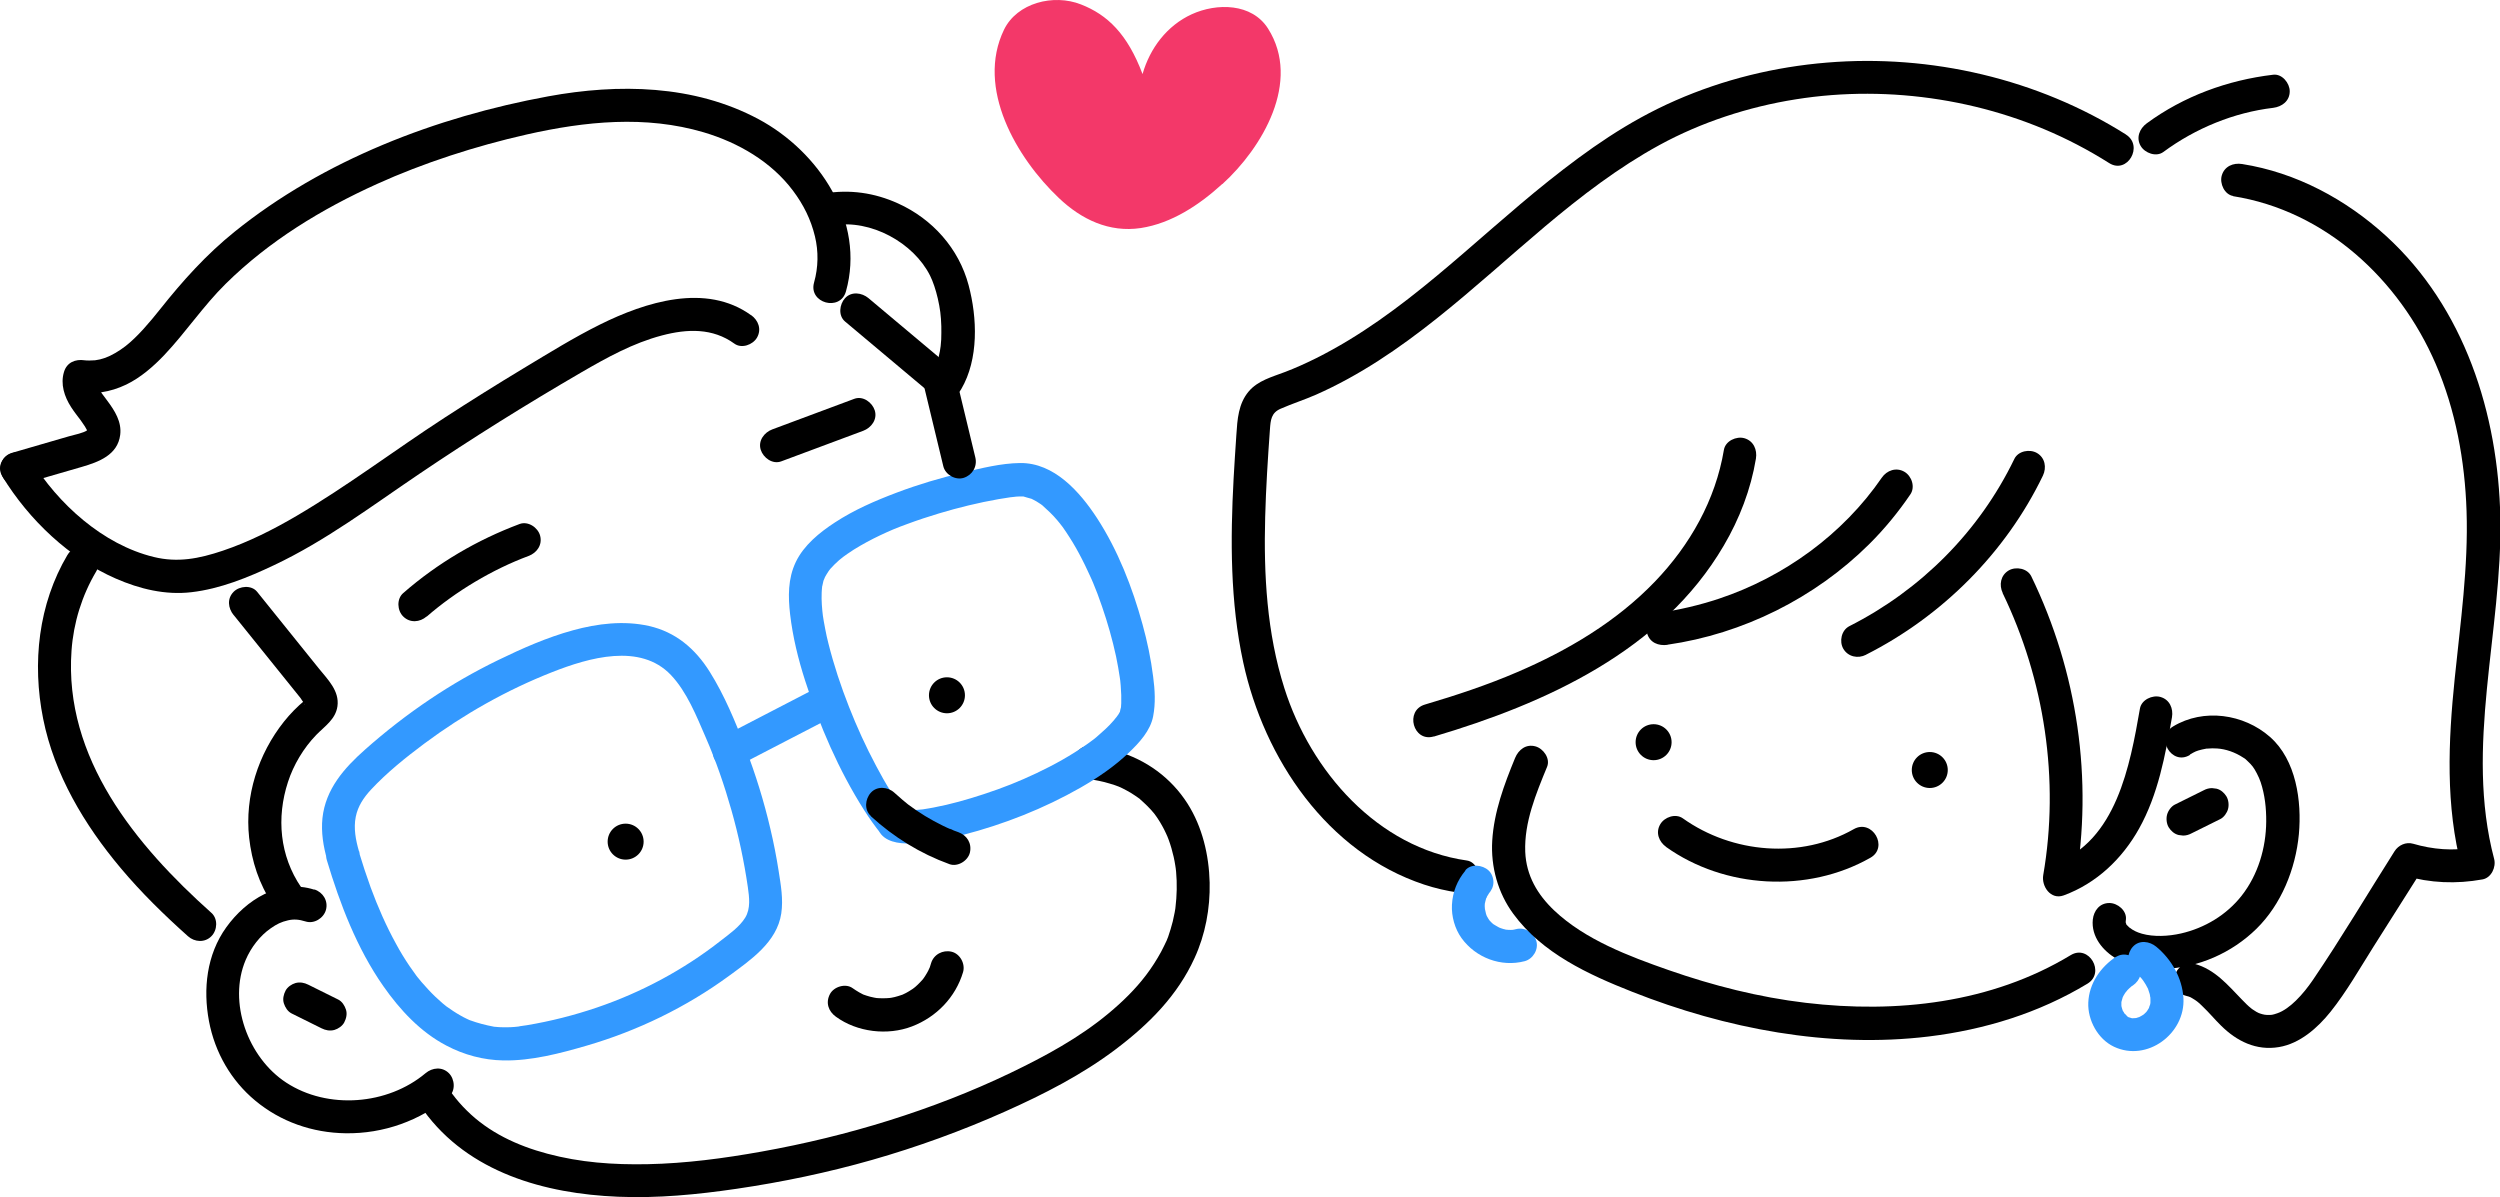 <?xml version="1.0" encoding="UTF-8"?>
<svg id="Layer_2" data-name="Layer 2" xmlns="http://www.w3.org/2000/svg" viewBox="0 0 226.49 108.46">
  <defs>
    <style>
      .cls-1 {
        fill: #f33869;
      }

      .cls-2 {
        fill: #39f;
      }
    </style>
  </defs>
  <g id="aw">
    <g>
      <path class="cls-1" d="M110.73,16.67c-2.06,1.88-4.57,3.56-7.38,3.99-2.86.43-5.38-.78-7.42-2.72-3.84-3.64-7.53-9.95-4.97-15.25,1.18-2.43,4.48-3.27,6.97-2.29,2.41.94,4.21,2.68,5.58,6.31.67-2.34,2.21-4.39,4.46-5.42,2.26-1.03,5.44-1.02,6.91,1.3,3.04,4.8-.53,10.81-4.14,14.09Z"/>
      <g>
        <path d="M38.38,100.61c4.07,5.62,10.98,7.54,17.62,7.81,3.6.15,7.18-.2,10.73-.72,4.15-.61,8.26-1.47,12.29-2.62s8.15-2.64,12.06-4.39c3.49-1.56,6.94-3.32,10-5.63s5.6-4.89,7.14-8.26c.98-2.13,1.42-4.5,1.37-6.84-.06-2.49-.66-5.04-2-7.15-1.48-2.33-3.75-3.99-6.4-4.75-.81-.23-1.63-.36-2.46-.46s-1.5.76-1.5,1.5c0,.89.69,1.4,1.5,1.5.18.02.49.07.83.14s.66.15.98.25c.74.22.92.3,1.52.62.26.14.52.29.76.46.11.07.22.15.33.23.27.19-.01-.03.16.13.44.39.85.78,1.22,1.23.04.05.08.1.12.15-.01-.02-.14-.19-.04-.05.07.1.15.2.22.31.16.24.32.49.46.75.12.22.24.44.34.67.04.09.19.43.08.16.05.14.11.27.16.41.19.51.34,1.04.46,1.57.06.27.11.53.15.8.02.12.05.37.02.1.02.15.03.29.05.44.1,1.09.07,2.18-.06,3.27.03-.27,0-.06-.01.08-.02.12-.04.23-.06.35-.05.27-.11.54-.17.8-.12.47-.26.94-.42,1.4-.04.1-.08.2-.12.3-.1.27.11-.22-.01.03-.17.35-.33.7-.52,1.05-.4.73-.85,1.43-1.35,2.09-.97,1.28-2.15,2.43-3.39,3.46-2.66,2.22-5.77,3.9-8.89,5.4-3.56,1.71-7.25,3.13-11.01,4.31s-7.64,2.12-11.55,2.82c-3.41.61-6.85,1.07-10.32,1.14-3.14.06-6.09-.15-9.08-.95-2.75-.73-5.32-1.94-7.31-3.92-.49-.48-.96-1.03-1.29-1.48-.47-.65-1.3-.98-2.05-.54-.65.38-1.02,1.39-.54,2.05h0Z"/>
        <path class="cls-2" d="M32.52,77.12c-.29-1-.5-2.08-.29-3.12.19-.96.71-1.73,1.36-2.44,1.45-1.56,3.16-2.93,4.86-4.2,3.55-2.64,7.46-4.85,11.58-6.47,3.33-1.31,7.97-2.66,10.75.26,1.45,1.53,2.31,3.71,3.14,5.62.94,2.15,1.71,4.39,2.35,6.65s1.14,4.6,1.48,6.94c.13.92.27,1.95-.24,2.78s-1.44,1.48-2.21,2.08c-3.35,2.63-7.2,4.69-11.23,6.06-2.06.7-4.19,1.24-6.34,1.6-.26.04-.53.07-.79.12.53-.1.24-.03.03,0-.24.03-.49.05-.74.06-.29.01-.59.01-.88,0-.14,0-.28-.02-.42-.03-.08,0-.16-.02-.25-.02-.36-.03.34.06.05,0-.74-.14-1.44-.32-2.15-.58-.32-.12.31.15-.01,0-.09-.04-.18-.08-.26-.12-.21-.1-.41-.2-.61-.32-.43-.24-.84-.52-1.25-.81-.05-.04-.11-.08-.16-.12,0,0,.23.19.11.08-.11-.09-.21-.17-.32-.26-.22-.19-.43-.38-.64-.58-.44-.42-.85-.87-1.25-1.33-.11-.13-.21-.26-.32-.39-.16-.19.07.1-.13-.16-.22-.3-.43-.6-.64-.9-.44-.65-.85-1.32-1.22-2.01-.91-1.65-1.65-3.35-2.3-5.11-.39-1.08-.75-2.17-1.08-3.27-.55-1.84-3.45-1.06-2.89.8,1.19,3.97,2.72,7.98,5.11,11.4,1.51,2.16,3.37,4.17,5.73,5.4,1.59.84,3.35,1.31,5.15,1.34,2.53.05,5.15-.64,7.55-1.34,4.6-1.34,9.01-3.48,12.88-6.31,1.97-1.45,4.36-3.06,4.75-5.67.19-1.29-.04-2.57-.24-3.85s-.45-2.56-.75-3.82c-.58-2.49-1.34-4.94-2.26-7.33s-1.89-4.74-3.22-6.87-3.12-3.63-5.52-4.17c-2.27-.51-4.66-.22-6.88.39-2.34.64-4.6,1.64-6.78,2.7s-4.19,2.22-6.16,3.54c-2.07,1.39-4.04,2.92-5.9,4.57s-3.58,3.56-3.86,6.22c-.13,1.26.08,2.56.43,3.77.53,1.85,3.43,1.06,2.89-.8Z"/>
        <path class="cls-2" d="M66.83,69.4c2.85-1.47,5.7-2.96,8.55-4.43.7-.36.96-1.4.54-2.05-.46-.71-1.31-.92-2.05-.54-2.85,1.47-5.7,2.96-8.55,4.43-.7.36-.96,1.4-.54,2.05.46.71,1.31.92,2.05.54h0Z"/>
        <path class="cls-2" d="M81.91,73.47c-.23-.29.13.18-.01-.01-.06-.08-.12-.16-.18-.24-.1-.13-.19-.27-.29-.4-.25-.36-.49-.73-.73-1.11-.47-.75-.91-1.53-1.32-2.31-.95-1.78-1.77-3.59-2.46-5.35-.74-1.88-1.38-3.8-1.87-5.76-.11-.43-.21-.87-.29-1.31-.05-.23-.09-.47-.13-.7-.02-.11-.11-.72-.07-.41-.09-.72-.15-1.45-.12-2.18,0-.18.03-.35.04-.53.01-.24-.07.29.02-.09.03-.15.06-.3.1-.45.04-.13.25-.54.05-.18.15-.27.3-.53.47-.78-.18.27.01-.01.1-.12.13-.14.26-.28.39-.41.26-.26.54-.5.83-.72-.24.19.26-.19.33-.23.19-.13.38-.25.57-.38.77-.48,1.57-.91,2.39-1.3.91-.43,1.5-.68,2.5-1.04.94-.35,1.89-.66,2.85-.95,1.77-.53,3.57-.97,5.39-1.29.36-.06.71-.12,1.07-.17.39-.06-.23.03.01,0,.09-.01.19-.02.28-.03.16-.02.31-.04.47-.04.13,0,.25,0,.37,0,.42,0-.12-.05.05,0,.25.07.52.16.77.22.19.04-.34-.18-.08-.03.05.03.11.05.16.08.11.05.21.11.32.17.13.08.26.16.39.25.05.04.1.08.15.11.27.18-.25-.22,0,0,.48.43.94.86,1.36,1.36.11.13.21.26.32.39-.23-.29.09.13.15.2.22.31.43.62.63.94.42.65.8,1.33,1.15,2.02.18.35.35.7.51,1.05.08.18.17.36.25.54.04.08.07.16.11.24.01.03.18.43.06.13.32.76.61,1.53.87,2.3.51,1.48.94,2.99,1.27,4.52.14.68.26,1.35.36,2.04-.06-.45,0,.06.02.16.02.15.03.29.04.44.02.29.04.57.05.86,0,.24,0,.49,0,.73,0,.11-.01.22-.02.33,0,.05-.01.09-.01.14-.01.26.09-.38.02-.14-.05.16-.09.34-.12.51-.06.3.19-.3.05-.11-.06.08-.11.18-.16.27-.09.13-.18.26-.28.39.23-.32-.09.1-.15.17-.24.28-.5.55-.77.8s-.55.5-.83.74c-.07.05-.13.11-.2.16-.32.26.15-.11-.05.04s-.39.29-.59.43c-1.44,1.01-2.98,1.87-4.57,2.62s-2.98,1.31-4.78,1.9c-1.49.49-3,.92-4.54,1.21-.29.06-.59.1-.88.15-.37.06.3-.03-.13.02-.15.02-.3.03-.45.04-.24.02-.48.03-.73.03-.11,0-.21,0-.32,0-.05,0-.11,0-.16-.01-.28,0,.12-.08.16.03,0,0-.39-.11-.42-.1.02,0,.38.2.15.05-.09-.06.33.32.15.1-.53-.62-1.58-.54-2.12,0-.61.61-.53,1.5,0,2.12.7.83,2.05.87,3.04.81,1.47-.09,2.94-.39,4.37-.76,3.69-.95,7.34-2.39,10.65-4.28,1.57-.9,3.09-1.93,4.4-3.19.93-.89,1.93-1.97,2.18-3.27.23-1.19.16-2.4,0-3.6-.2-1.6-.53-3.18-.96-4.73-.92-3.35-2.23-6.72-4.13-9.64-1.55-2.37-3.88-5.02-6.97-4.98-1.71.02-3.5.47-5.15.86-2.04.48-4.06,1.08-6.02,1.82s-3.87,1.57-5.61,2.71c-1.38.9-2.8,2.05-3.53,3.57s-.7,3.16-.52,4.74c.24,2.05.73,4.05,1.36,6.01,1.3,4.06,3.04,8.1,5.33,11.71.48.76,1,1.49,1.56,2.19.5.64,1.6.53,2.12,0,.63-.63.5-1.48,0-2.12Z"/>
        <path d="M28.47,80.6c-3.15-1.01-6.18.92-7.97,3.41s-2.11,5.61-1.57,8.49,2.03,5.41,4.18,7.2c2.31,1.93,5.2,2.93,8.21,2.97,3.41.05,6.74-1.13,9.35-3.32.62-.52.54-1.58,0-2.12-.61-.61-1.5-.52-2.12,0-3.44,2.89-8.86,3.31-12.62.85-3.48-2.27-5.3-7.29-3.67-11.12.48-1.13,1.31-2.2,2.27-2.86.54-.38.95-.58,1.56-.72.52-.12.98-.09,1.59.1.77.25,1.64-.29,1.85-1.05.22-.81-.27-1.6-1.05-1.85h0Z"/>
        <path d="M78.9,73.95c2.08,1.9,4.47,3.38,7.12,4.34.74.27,1.67-.3,1.85-1.05.19-.84-.26-1.56-1.05-1.85-.14-.05-.27-.1-.41-.15-.09-.03-.32-.18-.41-.16.06-.01.25.11.06.02-.08-.04-.17-.07-.25-.11-.13-.06-.27-.12-.4-.19-.55-.27-1.09-.56-1.61-.88s-1.01-.65-1.49-1.01c-.06-.04-.13-.09-.18-.14.08.08.17.13.03.02s-.27-.22-.4-.33c-.25-.21-.5-.43-.74-.65-.58-.53-1.56-.62-2.12,0-.53.58-.62,1.56,0,2.12h0Z"/>
        <path d="M88.36,41.44c-.56-2.31-1.11-4.62-1.67-6.93-.18-.76-1.09-1.29-1.85-1.05-.79.26-1.25,1.03-1.05,1.85.56,2.31,1.11,4.62,1.67,6.93.18.76,1.09,1.29,1.85,1.05.79-.26,1.25-1.03,1.05-1.85h0Z"/>
        <path d="M68.05,28.56c-4.09-2.96-9.59-1.19-13.67.83-2.38,1.18-4.66,2.6-6.94,3.97-2.42,1.46-4.82,2.96-7.19,4.5-4.48,2.91-8.76,6.16-13.37,8.87-2.13,1.25-4.35,2.37-6.69,3.16-2.17.73-4.1,1.1-6.26.57-4.61-1.12-8.69-4.83-11.11-8.78-1.01-1.64-3.6-.14-2.59,1.51,2.4,3.91,6.05,7.39,10.27,9.23,2.15.94,4.49,1.51,6.85,1.23,2.59-.3,5.12-1.33,7.46-2.44,4.71-2.22,8.88-5.38,13.18-8.28,4.78-3.23,9.68-6.29,14.67-9.19,2.33-1.35,4.69-2.66,7.31-3.35,2.31-.61,4.6-.68,6.56.74.66.48,1.67.11,2.05-.54.44-.76.12-1.58-.54-2.05h0Z"/>
        <path d="M1.92,43.89c1.83-.53,3.66-1.06,5.49-1.59,1.54-.45,3.25-1.08,3.48-2.9.15-1.19-.5-2.2-1.18-3.11-.31-.41-.63-.82-.88-1.27-.03-.05-.19-.42-.06-.09-.04-.11-.07-.23-.11-.34-.1-.27.04.18,0,0,0-.11,0-.08-.03.12.01-.08.03-.15.06-.23l-1.85,1.05c1.62.23,3.12.02,4.6-.69,1.3-.63,2.45-1.63,3.44-2.67,1.96-2.07,3.53-4.45,5.57-6.46,3.91-3.86,8.66-6.76,13.7-9.04,4.19-1.9,8.94-3.44,13.59-4.49,5.28-1.19,10.75-1.75,16.02-.19,3.13.93,6.11,2.66,8.07,5.27.97,1.29,1.63,2.62,2,4.15.33,1.36.31,2.81-.08,4.19-.52,1.86,2.37,2.66,2.89.8,1.78-6.35-2.45-12.68-7.93-15.61-5.84-3.12-12.68-3.23-19.05-2.06-10.13,1.86-20.33,5.76-28.4,12.26-2.57,2.07-4.7,4.44-6.75,7.02-.93,1.17-2.05,2.5-3.14,3.35-.58.45-1.3.87-1.84,1.06-.16.05-.31.1-.47.14-.07.02-.59.1-.42.08-.29.03-.84.03-.99,0-.82-.12-1.59.19-1.85,1.05-.34,1.11.03,2.24.64,3.19.27.42.58.81.88,1.21.13.18.25.35.37.54.06.1.12.22.18.32.15.22-.03-.14,0,0,.02.08.05.17.07.26l-.03-.2c0,.13,0,.13.02,0,.04-.2-.04.13.07-.16-.04.11-.2.21-.08.12-.35.26-1.15.41-1.68.56-1.71.5-3.42.99-5.13,1.49-1.85.54-1.06,3.43.8,2.89h0Z"/>
        <path d="M75.46,20.42c3.44-.58,7.31,1.58,8.8,4.55.27.54.52,1.29.7,2.07.21.92.29,1.55.32,2.52.01.4,0,.8-.01,1.2-.03.49-.06.73-.12,1.06-.07.4-.17.79-.3,1.17-.03.09-.06.18-.1.27.06-.14.06-.13-.01.02-.08.16-.16.31-.25.47-.98,1.67,1.61,3.18,2.59,1.51,1.6-2.73,1.46-6.47.67-9.43-.88-3.31-3.27-5.99-6.39-7.4-2.14-.97-4.38-1.29-6.7-.9-.8.14-1.25,1.12-1.05,1.85.23.85,1.04,1.18,1.85,1.05h0Z"/>
        <path d="M76.56,29.13c2.55,2.14,5.1,4.29,7.66,6.43.6.5,1.54.63,2.12,0,.51-.56.64-1.58,0-2.12-2.55-2.14-5.1-4.29-7.66-6.43-.6-.5-1.54-.63-2.12,0-.51.56-.64,1.58,0,2.12h0Z"/>
        <path d="M21.17,55.72c1.6,1.99,3.2,3.97,4.8,5.96l1.24,1.54c.08.09.27.45.37.49.14.05-.05.35.09-.14.11-.38.08-.23-.04-.13-.7.57-1.34,1.23-1.9,1.93-2.34,2.94-3.57,6.76-3.16,10.52.24,2.14.9,4.21,2.12,6,.46.67,1.32.97,2.05.54.66-.39,1-1.38.54-2.05-1.94-2.84-2.25-6.3-1.19-9.54.5-1.54,1.4-3.06,2.56-4.26.77-.79,1.75-1.41,1.92-2.59.2-1.41-.9-2.45-1.71-3.46-1.86-2.31-3.71-4.61-5.57-6.92-.51-.63-1.59-.53-2.12,0-.62.62-.51,1.49,0,2.12h0Z"/>
        <path d="M6.12,50.26c-2.65,4.47-3.22,9.81-2.21,14.86s3.73,9.6,7.02,13.52c1.86,2.22,3.94,4.25,6.1,6.18.6.54,1.53.6,2.12,0,.55-.55.61-1.58,0-2.12-6.84-6.11-13.37-14.02-12.67-23.76.18-2.53.94-4.98,2.23-7.16.99-1.66-1.6-3.17-2.59-1.51h0Z"/>
        <path d="M38.66,55.86c2.63-2.29,5.97-4.28,9.22-5.49.76-.28,1.28-1.01,1.05-1.85-.2-.73-1.08-1.33-1.85-1.05-3.87,1.45-7.43,3.54-10.55,6.26-.61.53-.55,1.58,0,2.12.61.61,1.51.53,2.12,0h0Z"/>
        <path d="M70.77,41.8c2.48-.92,4.95-1.84,7.43-2.77.73-.27,1.31-1.03,1.05-1.85-.23-.72-1.06-1.34-1.85-1.05-2.48.92-4.95,1.84-7.43,2.77-.73.27-1.31,1.03-1.05,1.85.23.72,1.06,1.34,1.85,1.05h0Z"/>
        <path d="M26.41,91.81c.91.45,1.81.9,2.72,1.35.36.18.75.26,1.16.15.35-.1.73-.36.9-.69.18-.35.28-.77.15-1.16-.12-.36-.34-.72-.69-.9-.91-.45-1.81-.9-2.72-1.35-.36-.18-.75-.26-1.16-.15-.35.1-.73.36-.9.69-.18.35-.28.77-.15,1.16.12.36.34.72.69.9h0Z"/>
        <path d="M75.73,92.11c1.92,1.4,4.67,1.73,6.89.88s3.95-2.64,4.63-4.92c.22-.75-.27-1.67-1.05-1.85s-1.61.24-1.85,1.05c-.03.11-.06.21-.1.32,0,.03-.11.28-.05.13.07-.17-.08.16-.09.19-.04.08-.08.16-.13.24-.11.2-.24.39-.37.57.09-.12.06-.07-.02.02s-.15.17-.23.25c-.14.15-.29.29-.45.43-.03.02-.31.24-.17.14.12-.09-.11.07-.13.08-.17.12-.35.22-.53.32-.1.05-.21.1-.31.15-.22.1.32-.11-.09.03-.21.07-.42.14-.63.19-.1.02-.19.04-.29.06s-.33.04-.12.02c-.44.04-.89.04-1.33,0,.26.03-.06-.02-.11-.03-.12-.02-.24-.05-.36-.08-.21-.06-.42-.12-.63-.2-.23-.09.17.09-.04-.02-.11-.05-.22-.11-.32-.17-.21-.12-.41-.25-.61-.39-.64-.46-1.7-.13-2.05.54-.41.78-.14,1.56.54,2.05h0Z"/>
        <circle cx="85.79" cy="62.99" r="1.63"/>
        <circle cx="56.68" cy="76.25" r="1.63"/>
        <path d="M192.61,12.19c-7.98-5.04-17.69-7.3-27.09-6.52-4.74.39-9.36,1.52-13.72,3.43s-7.94,4.46-11.5,7.29c-6.9,5.5-13.08,12.07-21.06,16.06-.95.47-1.87.89-2.85,1.26-1.15.44-2.43.77-3.26,1.75-.94,1.11-1.03,2.54-1.12,3.93s-.18,2.64-.25,3.96c-.3,5.56-.31,11.18.87,16.65,1.89,8.74,7.61,17.23,16.39,20.14,1,.33,2.03.57,3.08.72.8.11,1.61-.2,1.85-1.05.19-.7-.24-1.73-1.05-1.85-8.11-1.15-14.16-8.09-16.54-15.61-1.59-5.01-1.88-10.28-1.74-15.5.07-2.65.24-5.29.43-7.93.06-.88.12-1.52.97-1.89,1.05-.46,2.15-.81,3.2-1.27,7.94-3.51,14.22-9.74,20.77-15.26,3.25-2.73,6.63-5.33,10.37-7.37s8.02-3.45,12.33-4.13c8.57-1.37,17.75.07,25.48,4.1,1,.52,1.97,1.08,2.92,1.68,1.64,1.03,3.14-1.56,1.51-2.59h0Z"/>
        <path d="M129.9,66.73c10.16-3.01,20.68-7.77,26.26-17.29,1.43-2.43,2.46-5.11,2.92-7.89.13-.8-.21-1.61-1.05-1.85-.72-.2-1.71.24-1.85,1.05-.76,4.55-3.07,8.63-6.25,11.94-3.49,3.63-7.88,6.23-12.47,8.2-2.72,1.17-5.53,2.1-8.37,2.94-1.85.55-1.06,3.44.8,2.89h0Z"/>
        <path class="cls-2" d="M132.77,78.86c-.75.9-1.17,1.94-1.23,3.12-.05,1.04.26,2.16.87,3.01,1.29,1.78,3.58,2.65,5.72,2.09.76-.2,1.29-1.08,1.05-1.85s-1.03-1.26-1.85-1.05c-.09.02-.18.05-.28.06-.33.06.24-.02.08,0-.18,0-.35.02-.53,0-.08,0-.16-.02-.24-.02.41,0,.22.03.08,0-.16-.03-.32-.07-.47-.13-.05-.02-.39-.15-.13-.04s-.03-.02-.08-.05c-.16-.08-.3-.18-.46-.27-.25-.16.27.23.04.04-.06-.05-.12-.11-.18-.16s-.12-.11-.17-.17c-.03-.04-.27-.31-.09-.1.17.2-.02-.03-.05-.09-.05-.08-.1-.17-.15-.26l-.04-.08c-.07-.14-.05-.1.05.13-.01-.08-.06-.16-.08-.24-.05-.16-.06-.34-.12-.49.03.26.04.31.02.15v-.08c-.01-.1-.02-.19-.02-.29,0-.08,0-.17.01-.25.03-.36-.07.31,0,.03.04-.16.07-.32.12-.48s.16-.22-.03.05c.05-.06.07-.15.11-.22s.08-.14.13-.21c.22-.34-.15.17.01-.03.26-.31.44-.64.44-1.06,0-.37-.16-.81-.44-1.06-.55-.51-1.59-.64-2.12,0h0Z"/>
        <path d="M151.06,58.41c6.84-.98,13.36-4.23,18.27-9.1,1.39-1.38,2.64-2.9,3.74-4.52.46-.67.13-1.66-.54-2.05-.74-.43-1.59-.13-2.05.54-3.52,5.13-8.86,9-14.75,10.96-1.78.59-3.61,1.02-5.46,1.28-.8.12-1.24,1.13-1.05,1.85.24.86,1.04,1.16,1.85,1.05h0Z"/>
        <path d="M169.06,59.31c6.9-3.49,12.66-9.25,16.02-16.22.35-.73.2-1.62-.54-2.05-.66-.38-1.7-.19-2.05.54-3.17,6.56-8.45,11.86-14.95,15.15-.72.37-.93,1.38-.54,2.05.43.73,1.33.91,2.05.54h0Z"/>
        <path d="M202.29,17.77c8.38,1.32,15.07,7.55,18.37,15.19,1.81,4.19,2.65,8.79,2.8,13.34.17,5.07-.56,10.11-1.07,15.15-.59,5.73-.85,11.56.64,17.18l1.05-1.85c-1.83.33-3.69.18-5.46-.34-.65-.19-1.34.13-1.69.69-2.46,3.88-4.81,7.85-7.39,11.65-.46.67-.95,1.29-1.54,1.87-.51.5-1.12.96-1.69,1.15-.44.15-.52.16-.92.15-.27,0-.63-.12-.77-.18s-.27-.14-.4-.23c-.09-.05-.17-.11-.25-.17.03.02.13.11,0,0-.31-.24-.59-.53-.86-.81-1.27-1.31-2.45-2.74-4.29-3.24s-2.66,2.39-.8,2.89c.46.12.39.11.82.37.06.04.13.08.19.13-.17-.12.04.03.06.05.16.13.31.27.46.42.58.55,1.09,1.17,1.66,1.73,1.43,1.42,3.2,2.3,5.26,1.95,1.9-.32,3.5-1.74,4.67-3.2,1.46-1.83,2.63-3.9,3.88-5.88,1.51-2.38,3.01-4.76,4.52-7.14l-1.69.69c2.31.68,4.69.77,7.06.34.8-.15,1.24-1.12,1.05-1.85-2.69-10.17.75-20.61.56-30.89-.18-9.42-3.25-19.08-10.36-25.56-3.63-3.31-8.14-5.74-13.03-6.51-.8-.13-1.61.2-1.85,1.05-.2.71.24,1.72,1.05,1.85h0Z"/>
        <path d="M137.26,68.67c-.99,2.41-1.91,4.87-2.07,7.5-.14,2.35.51,4.72,1.91,6.62,2.62,3.57,6.78,5.49,10.79,7.07,8.43,3.33,17.81,5.14,26.86,4.04,5.07-.62,9.98-2.13,14.36-4.78,1.65-1,.14-3.59-1.51-2.59-7.21,4.36-15.78,5.3-24.02,4.32-4.22-.5-8.39-1.56-12.4-2.96-3.61-1.26-7.58-2.76-10.37-5.4-1.52-1.44-2.54-3.16-2.63-5.32-.1-2.68.98-5.27,1.98-7.7.31-.75-.33-1.65-1.05-1.85-.86-.24-1.54.3-1.85,1.05h0Z"/>
        <path d="M181.43,53.73c3.8,7.86,5.17,16.92,3.68,25.54-.18,1.02.67,2.28,1.85,1.85,2.97-1.09,5.3-3.31,6.83-6.05,1.73-3.1,2.37-6.62,2.98-10.08.14-.8-.21-1.62-1.05-1.85-.72-.2-1.71.25-1.85,1.05-.9,5.17-2.14,11.99-7.71,14.03l1.85,1.85c1.64-9.47.2-19.21-3.98-27.85-.35-.73-1.39-.92-2.05-.54-.74.44-.89,1.32-.54,2.05h0Z"/>
        <path d="M198.4,68.36c.47-.28.57-.33,1.11-.46.13-.03.26-.06.39-.08.26-.04-.19.02.08,0,.3-.03.59-.03.89-.01.76.05,1.61.33,2.38.84.22.14.16.1.39.32.16.15.31.3.44.47.19.23.57.94.73,1.43.38,1.15.51,2.36.5,3.57-.02,2.38-.74,4.81-2.22,6.7-1.37,1.75-3.36,2.94-5.51,3.43-1.15.26-2.47.32-3.53.02-.26-.08-.43-.14-.59-.22-.1-.05-.2-.1-.29-.16,0,0-.36-.27-.22-.14-.08-.07-.15-.14-.22-.22-.2-.22,0,.07-.12-.17.11.23-.02-.03-.03-.11-.02-.11-.02-.09,0,.04,0-.1,0-.2.02-.3.09-.81-.75-1.5-1.5-1.5-.88,0-1.41.69-1.5,1.5-.16,1.54.92,2.86,2.2,3.58s2.78.94,4.24.89c3.12-.11,6.16-1.45,8.39-3.64s3.54-5.39,3.84-8.57c.27-2.98-.24-6.72-2.62-8.81s-6.02-2.61-8.77-.95c-1.65.99-.15,3.59,1.51,2.59h0Z"/>
        <path class="cls-2" d="M191.74,86.65c-1.43.95-2.48,2.43-2.55,4.19-.06,1.59.87,3.3,2.33,3.99,2.99,1.41,6.48-1.18,6.29-4.42-.11-1.81-1.08-3.5-2.46-4.64-.6-.5-1.54-.64-2.12,0-.51.55-.65,1.59,0,2.12.2.17.4.34.58.53.1.1.18.21.28.31.11.12-.07-.09-.07-.1.03.08.13.18.18.26.14.2.26.41.37.63.01.02.09.15.09.19,0-.15-.09-.24-.04-.07.05.14.1.29.14.43.03.1.03.25.07.34-.1-.22-.03-.25-.02-.1,0,.07.01.13.01.2,0,.13,0,.26,0,.4,0,.05-.02.22,0,0,.03-.25-.01.04-.03.1-.02.07-.11.26-.1.33,0-.03.17-.34.05-.12-.02.04-.04.08-.06.11-.05.1-.13.19-.18.29-.06.13.1-.13.11-.13-.05.03-.13.15-.17.2-.07.07-.14.14-.22.21-.25.24.21-.12,0,0-.1.06-.19.13-.3.18-.05.03-.1.05-.15.08-.23.12.25-.08.08-.03-.1.02-.19.06-.29.09-.06.01-.11.02-.17.04-.24.06.12-.02.15-.02-.1-.02-.24.02-.34.01-.04,0-.09-.01-.13,0-.17.02.35.08.1.01-.05-.01-.29-.11-.33-.09.03,0,.34.17.12.05-.04-.02-.09-.04-.13-.07-.06-.03-.11-.07-.16-.1-.17-.1.21.2.08.06-.08-.08-.2-.25-.3-.3,0,0,.17.25.09.12-.03-.05-.07-.1-.1-.16-.05-.08-.09-.22-.16-.29.14.16.09.24.04.1-.02-.06-.04-.12-.06-.18s-.03-.12-.05-.18c-.01-.06-.06-.34-.02-.08.04.23,0,.06,0,.01,0-.09,0-.19,0-.28,0-.05,0-.09,0-.14,0-.17-.07.32,0,.05.04-.15.08-.29.12-.43.05-.19-.13.26-.04.08.04-.07.07-.15.11-.22.07-.13.16-.26.24-.38.09-.14-.07.1-.08.1.05-.02.16-.19.2-.23.09-.1.2-.19.3-.28.19-.19-.04.02-.06.04.06-.07.18-.13.25-.18.65-.44,1-1.34.54-2.05-.42-.65-1.35-1-2.05-.54h0Z"/>
        <path d="M195.99,13.77c2.94-2.17,6.42-3.58,9.95-4,.8-.1,1.5-.62,1.5-1.5,0-.74-.69-1.6-1.5-1.5-4.13.49-8.1,1.94-11.46,4.41-.65.48-.98,1.3-.54,2.05.38.64,1.4,1.02,2.05.54h0Z"/>
        <path d="M198.54,75.5c.87-.43,1.75-.86,2.62-1.3.32-.16.6-.56.69-.9.1-.36.05-.84-.15-1.16s-.51-.6-.9-.69l-.4-.05c-.27,0-.52.07-.76.2-.87.43-1.75.86-2.62,1.3-.32.16-.6.56-.69.9-.1.36-.05.84.15,1.16s.51.6.9.69l.4.05c.27,0,.52-.07.76-.2h0Z"/>
        <path d="M150.94,76.73c5.31,3.78,12.83,4.21,18.51.98,1.68-.95.17-3.55-1.51-2.59-4.79,2.72-10.98,2.22-15.48-.98-.66-.47-1.67-.12-2.05.54-.44.75-.12,1.58.54,2.05h0Z"/>
        <circle cx="149.81" cy="67.24" r="1.63"/>
        <circle cx="174.83" cy="69.76" r="1.63"/>
      </g>
    </g>
  </g>
</svg>